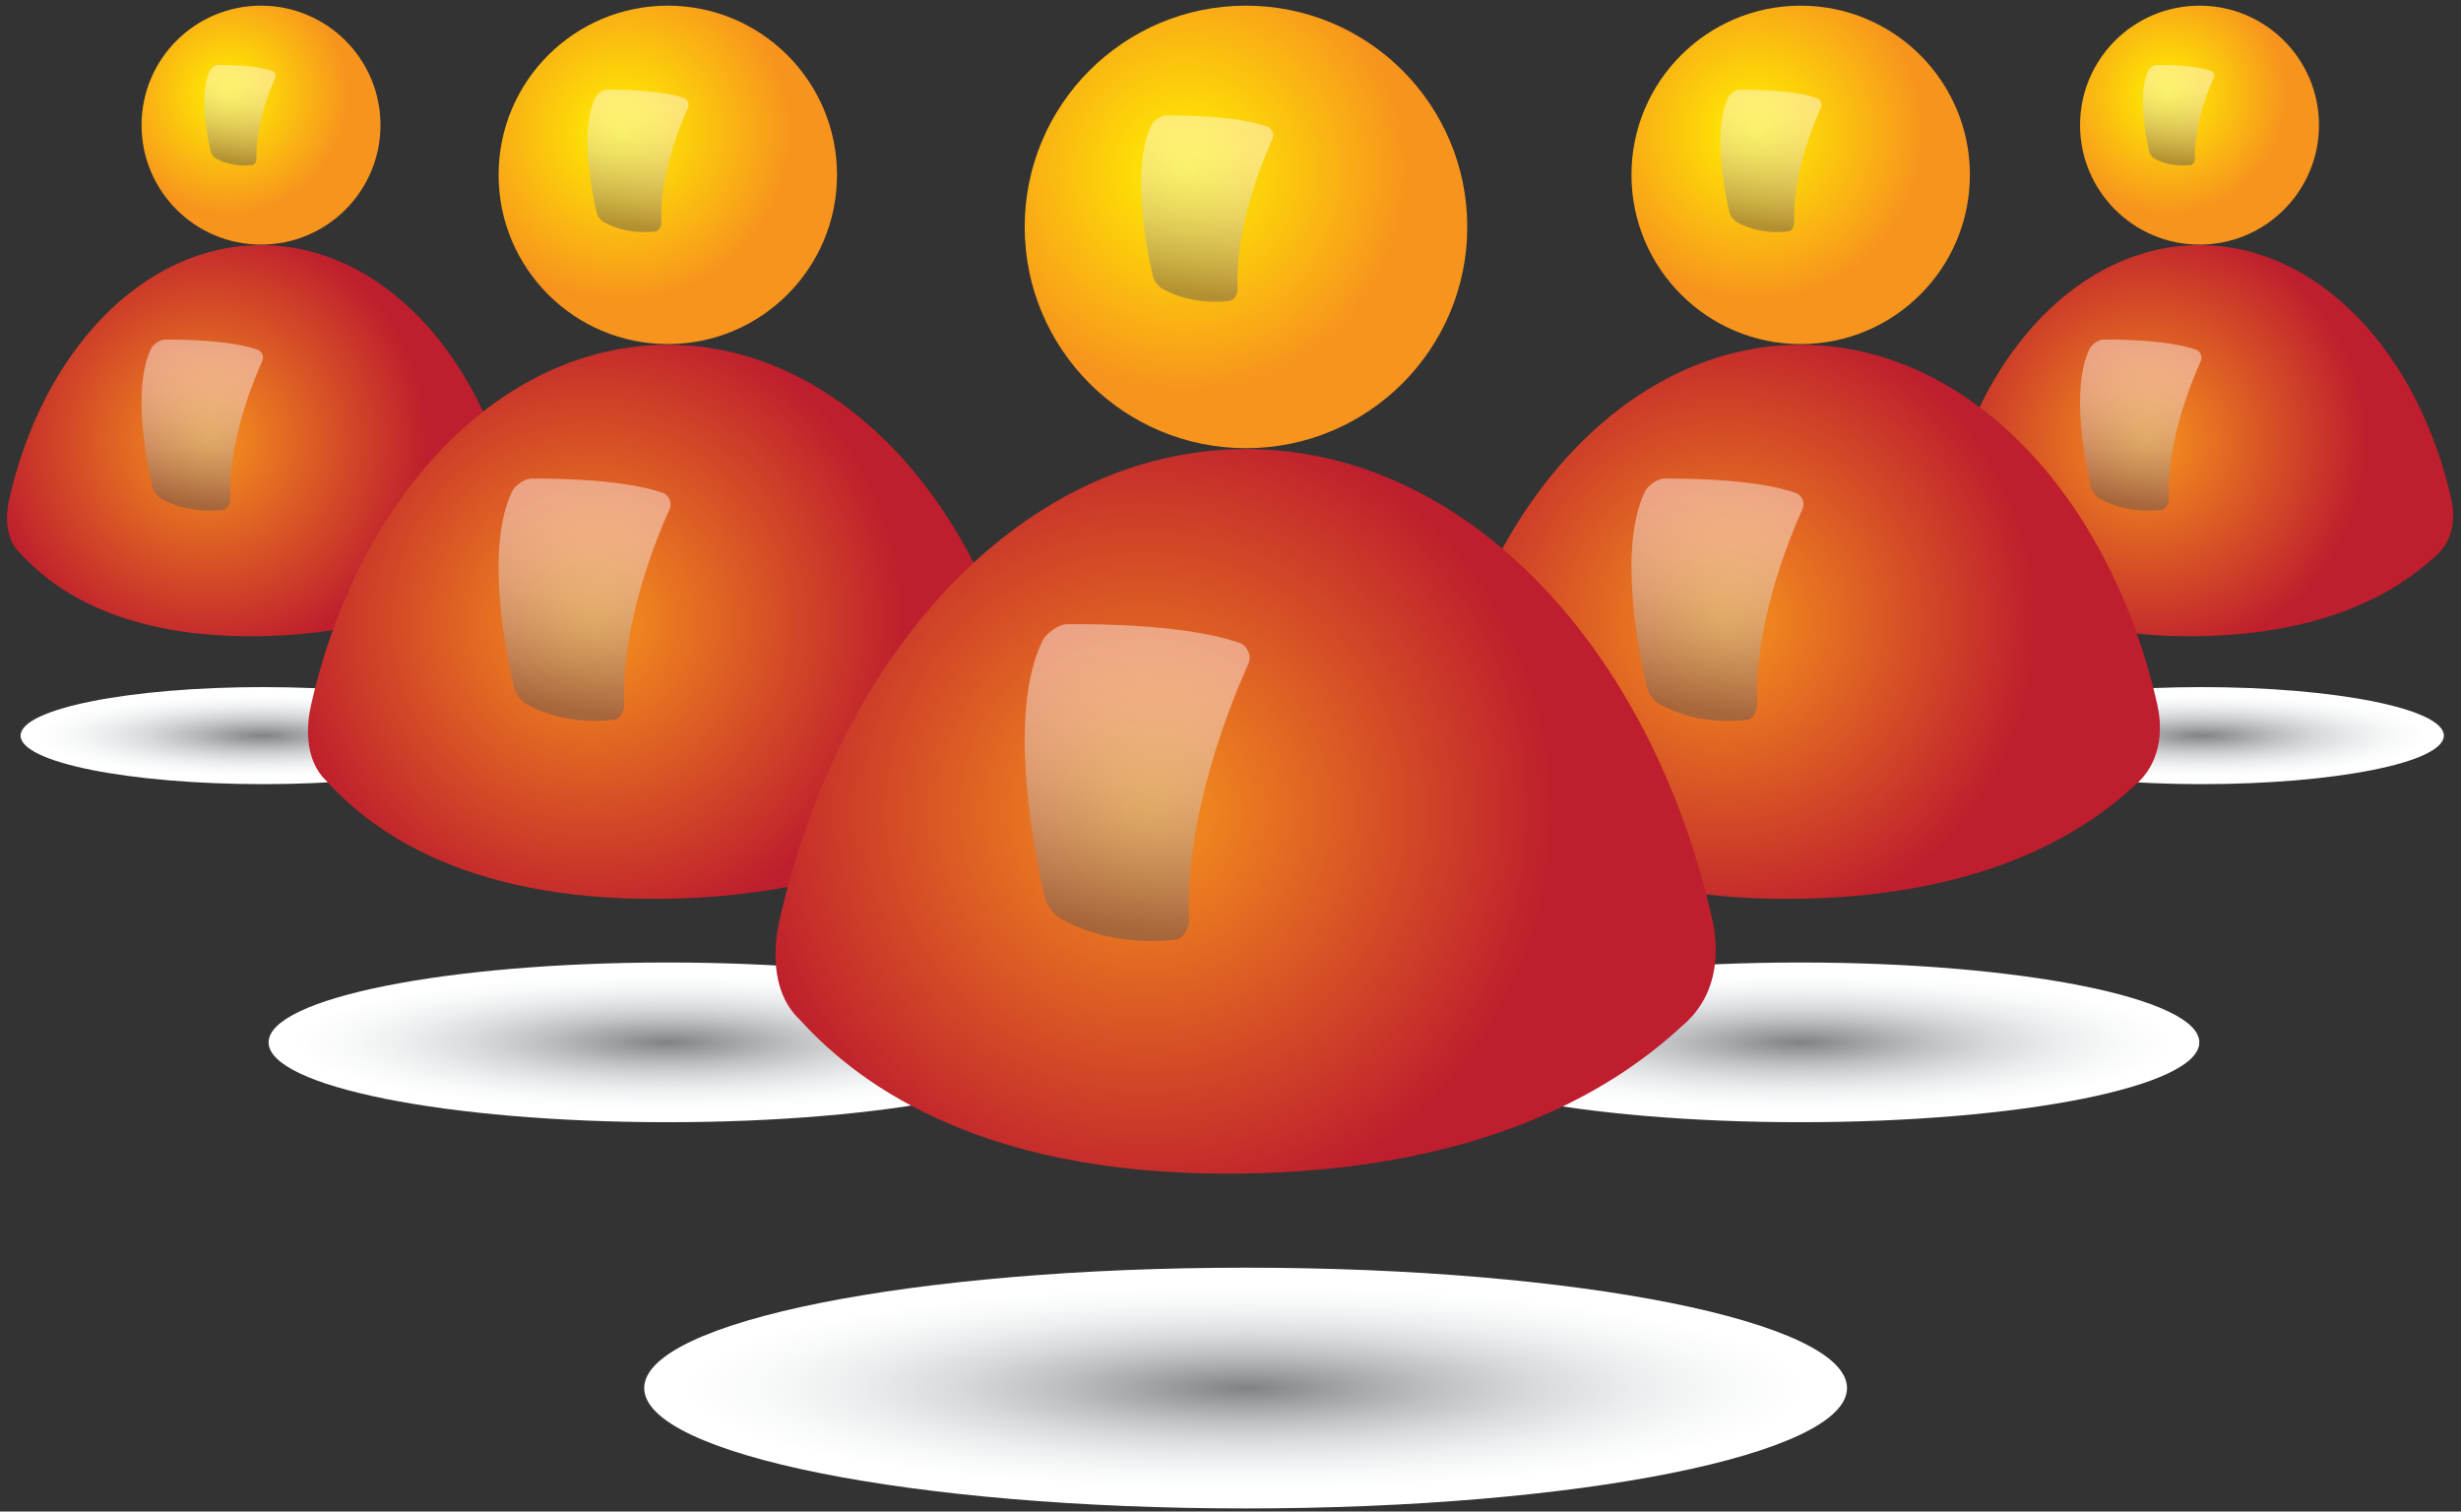 <svg width="197" height="121" viewBox="0 0 197 121" fill="none" xmlns="http://www.w3.org/2000/svg">
<rect x="0" y="0" width="197" height="121" fill="#333333" stroke="none"/>
<g style="mix-blend-mode:soft-light">
<path d="M1.647 58.887C1.647 61.032 10.334 62.771 21.05 62.771C31.766 62.771 40.453 61.032 40.453 58.887C40.453 56.742 31.766 55.003 21.05 55.003C10.334 55.003 1.647 56.742 1.647 58.887Z" fill="url(#paint0_radial_130_2602)"/>
</g>
<path d="M30.457 10.017C30.457 15.298 26.176 19.58 20.894 19.58C15.612 19.58 11.331 15.298 11.331 10.017C11.331 4.735 15.613 0.453 20.894 0.453C26.176 0.453 30.457 4.735 30.457 10.017Z" fill="url(#paint1_radial_130_2602)"/>
<path d="M41.047 39.946C38.385 28.171 30.369 19.618 20.894 19.618C11.39 19.618 3.354 28.223 0.717 40.053C0.521 40.93 0.275 42.995 1.579 44.249C3.781 46.662 8.911 51.054 20.545 50.932C31.572 50.815 37.126 46.963 39.714 44.574C41.528 43.081 41.253 40.857 41.047 39.946Z" fill="url(#paint2_radial_130_2602)"/>
<g style="mix-blend-mode:color-dodge" opacity="0.44">
<path d="M20.997 28.9C20.234 30.588 18.243 35.464 18.436 39.975C18.447 40.222 18.247 40.77 17.839 40.818C16.815 40.937 14.745 40.986 12.824 39.876C12.664 39.783 12.29 39.366 12.206 39.004C11.765 37.132 10.532 31.093 12.112 27.876C12.231 27.632 12.763 27.188 13.17 27.185C14.686 27.173 18.494 27.227 20.659 28.011C20.888 28.093 21.176 28.505 20.997 28.9Z" fill="url(#paint3_linear_130_2602)"/>
</g>
<g style="mix-blend-mode:color-dodge" opacity="0.44">
<path d="M22.038 6.21C21.589 7.202 20.419 10.068 20.533 12.719C20.539 12.864 20.422 13.186 20.181 13.214C19.58 13.284 18.364 13.313 17.235 12.661C17.14 12.606 16.921 12.361 16.871 12.148C16.612 11.047 15.888 7.499 16.816 5.608C16.886 5.464 17.198 5.203 17.438 5.201C18.329 5.194 20.567 5.226 21.839 5.687C21.974 5.736 22.142 5.978 22.038 6.21Z" fill="url(#paint4_linear_130_2602)"/>
</g>
<g style="mix-blend-mode:soft-light">
<path d="M156.822 58.887C156.822 61.032 165.509 62.771 176.225 62.771C186.941 62.771 195.628 61.032 195.628 58.887C195.628 56.742 186.941 55.003 176.225 55.003C165.509 55.003 156.822 56.742 156.822 58.887Z" fill="url(#paint5_radial_130_2602)"/>
</g>
<path d="M185.632 10.017C185.632 15.298 181.351 19.58 176.069 19.58C170.787 19.58 166.506 15.298 166.506 10.017C166.506 4.735 170.788 0.453 176.069 0.453C181.351 0.453 185.632 4.735 185.632 10.017Z" fill="url(#paint6_radial_130_2602)"/>
<path d="M196.223 39.946C193.56 28.172 185.544 19.619 176.07 19.619C166.565 19.619 158.53 28.224 155.892 40.053C155.697 40.93 155.451 42.995 156.755 44.249C158.957 46.663 164.086 51.055 175.721 50.932C186.748 50.816 192.302 46.964 194.889 44.575C196.703 43.081 196.428 40.857 196.223 39.946Z" fill="url(#paint7_radial_130_2602)"/>
<g style="mix-blend-mode:color-dodge" opacity="0.44">
<path d="M176.172 28.9C175.41 30.588 173.418 35.464 173.612 39.975C173.622 40.222 173.422 40.77 173.014 40.818C171.99 40.937 169.92 40.986 167.999 39.876C167.839 39.783 167.466 39.366 167.381 39.004C166.94 37.132 165.708 31.093 167.287 27.876C167.407 27.632 167.939 27.188 168.345 27.185C169.861 27.173 173.669 27.227 175.834 28.011C176.063 28.093 176.351 28.505 176.172 28.9Z" fill="url(#paint8_linear_130_2602)"/>
</g>
<g style="mix-blend-mode:color-dodge" opacity="0.44">
<path d="M177.213 6.21C176.765 7.202 175.594 10.068 175.708 12.719C175.714 12.864 175.597 13.186 175.357 13.214C174.755 13.284 173.539 13.313 172.41 12.661C172.315 12.606 172.096 12.361 172.046 12.148C171.787 11.047 171.063 7.499 171.991 5.608C172.061 5.465 172.374 5.203 172.613 5.201C173.504 5.195 175.742 5.226 177.014 5.687C177.148 5.736 177.318 5.978 177.213 6.21Z" fill="url(#paint9_linear_130_2602)"/>
</g>
<g style="mix-blend-mode:soft-light">
<path d="M144.119 89.834C161.756 89.834 176.053 86.972 176.053 83.442C176.053 79.911 161.756 77.049 144.119 77.049C126.483 77.049 112.185 79.911 112.185 83.442C112.185 86.972 126.483 89.834 144.119 89.834Z" fill="url(#paint10_radial_130_2602)"/>
</g>
<path d="M157.687 13.999C157.687 21.48 151.623 27.544 144.142 27.544C136.661 27.544 130.597 21.48 130.597 13.999C130.596 6.518 136.661 0.453 144.142 0.453C151.623 0.453 157.687 6.518 157.687 13.999Z" fill="url(#paint11_radial_130_2602)"/>
<path d="M172.686 56.391C168.916 39.714 157.562 27.598 144.141 27.598C130.68 27.598 119.298 39.787 115.562 56.542C115.285 57.785 114.938 60.709 116.785 62.486C119.903 65.904 127.168 72.125 143.647 71.952C159.265 71.787 167.133 66.331 170.798 62.947C173.368 60.832 172.978 57.682 172.686 56.391Z" fill="url(#paint12_radial_130_2602)"/>
<g style="mix-blend-mode:color-dodge" opacity="0.44">
<path d="M144.288 40.746C143.207 43.136 140.387 50.044 140.662 56.433C140.677 56.783 140.393 57.559 139.814 57.626C138.364 57.794 135.433 57.864 132.712 56.292C132.484 56.16 131.956 55.569 131.836 55.057C131.211 52.405 129.465 43.851 131.703 39.294C131.873 38.949 132.625 38.319 133.202 38.315C135.349 38.298 140.742 38.375 143.809 39.485C144.133 39.603 144.54 40.186 144.288 40.746Z" fill="url(#paint13_linear_130_2602)"/>
</g>
<g style="mix-blend-mode:color-dodge" opacity="0.44">
<path d="M145.761 8.608C145.126 10.013 143.469 14.072 143.63 17.827C143.638 18.032 143.472 18.489 143.132 18.529C142.28 18.627 140.557 18.668 138.958 17.745C138.824 17.667 138.513 17.32 138.442 17.019C138.075 15.46 137.05 10.433 138.365 7.755C138.464 7.552 138.907 7.182 139.246 7.18C140.507 7.17 143.678 7.215 145.479 7.867C145.67 7.936 145.91 8.279 145.761 8.608Z" fill="url(#paint14_linear_130_2602)"/>
</g>
<g style="mix-blend-mode:soft-light">
<path d="M53.434 89.834C71.071 89.834 85.368 86.972 85.368 83.442C85.368 79.911 71.071 77.049 53.434 77.049C35.798 77.049 21.5 79.911 21.5 83.442C21.5 86.972 35.798 89.834 53.434 89.834Z" fill="url(#paint15_radial_130_2602)"/>
</g>
<path d="M67.002 13.999C67.002 21.48 60.938 27.544 53.457 27.544C45.976 27.544 39.912 21.48 39.912 13.999C39.912 6.518 45.976 0.453 53.457 0.453C60.938 0.453 67.002 6.518 67.002 13.999Z" fill="url(#paint16_radial_130_2602)"/>
<path d="M82.002 56.391C78.231 39.714 66.878 27.598 53.457 27.598C39.995 27.598 28.614 39.787 24.878 56.542C24.601 57.785 24.253 60.709 26.1 62.486C29.219 65.904 36.484 72.125 52.963 71.952C68.581 71.787 76.449 66.331 80.114 62.947C82.683 60.832 82.294 57.682 82.002 56.391Z" fill="url(#paint17_radial_130_2602)"/>
<g style="mix-blend-mode:color-dodge" opacity="0.44">
<path d="M53.603 40.746C52.522 43.136 49.702 50.044 49.977 56.433C49.992 56.783 49.708 57.559 49.129 57.626C47.679 57.794 44.748 57.864 42.026 56.292C41.799 56.16 41.271 55.569 41.151 55.057C40.526 52.405 38.78 43.851 41.018 39.294C41.188 38.949 41.94 38.319 42.517 38.315C44.664 38.298 50.057 38.375 53.124 39.485C53.449 39.603 53.855 40.186 53.603 40.746Z" fill="url(#paint18_linear_130_2602)"/>
</g>
<g style="mix-blend-mode:color-dodge" opacity="0.44">
<path d="M55.077 8.608C54.441 10.013 52.784 14.072 52.945 17.827C52.954 18.032 52.787 18.489 52.448 18.529C51.595 18.627 49.873 18.668 48.273 17.745C48.139 17.667 47.829 17.32 47.758 17.019C47.391 15.46 46.365 10.433 47.68 7.755C47.78 7.552 48.222 7.182 48.561 7.18C49.823 7.17 52.993 7.215 54.795 7.867C54.986 7.936 55.225 8.279 55.077 8.608Z" fill="url(#paint19_linear_130_2602)"/>
</g>
<path d="M117.452 18.166C117.452 27.949 109.522 35.879 99.739 35.879C89.956 35.879 82.026 27.949 82.026 18.166C82.026 8.384 89.957 0.453 99.739 0.453C109.522 0.453 117.452 8.384 117.452 18.166Z" fill="url(#paint20_radial_130_2602)"/>
<path d="M137.066 73.602C132.136 51.793 117.289 35.95 99.739 35.95C82.135 35.95 67.252 51.889 62.367 73.8C62.005 75.424 61.55 79.249 63.965 81.572C68.043 86.042 77.543 94.176 99.092 93.95C119.516 93.735 129.804 86.6 134.597 82.174C137.957 79.409 137.448 75.29 137.066 73.602Z" fill="url(#paint21_radial_130_2602)"/>
<g style="mix-blend-mode:color-dodge" opacity="0.44">
<path d="M99.93 53.143C98.517 56.269 94.828 65.301 95.187 73.656C95.207 74.114 94.836 75.129 94.079 75.217C92.183 75.437 88.349 75.529 84.791 73.472C84.494 73.3 83.803 72.528 83.646 71.857C82.829 68.389 80.546 57.204 83.472 51.245C83.694 50.793 84.678 49.97 85.432 49.964C88.24 49.942 95.293 50.042 99.302 51.495C99.728 51.648 100.261 52.412 99.93 53.143Z" fill="url(#paint22_linear_130_2602)"/>
</g>
<g style="mix-blend-mode:color-dodge" opacity="0.44">
<path d="M101.857 11.117C101.027 12.954 98.859 18.262 99.07 23.173C99.082 23.441 98.863 24.038 98.419 24.09C97.305 24.218 95.052 24.273 92.961 23.064C92.786 22.964 92.38 22.509 92.288 22.116C91.808 20.078 90.466 13.504 92.186 10.002C92.316 9.736 92.894 9.253 93.337 9.249C94.987 9.236 99.132 9.295 101.489 10.149C101.738 10.239 102.051 10.687 101.857 11.117Z" fill="url(#paint23_linear_130_2602)"/>
</g>
<g style="mix-blend-mode:soft-light">
<path d="M147.851 111.115C147.851 116.438 126.298 120.752 99.709 120.752C73.122 120.752 51.568 116.438 51.568 111.115C51.568 105.793 73.122 101.479 99.709 101.479C126.298 101.479 147.851 105.793 147.851 111.115Z" fill="url(#paint24_radial_130_2602)"/>
</g>
<defs>
<radialGradient id="paint0_radial_130_2602" cx="0" cy="0" r="1" gradientUnits="userSpaceOnUse" gradientTransform="translate(21.05 58.887) rotate(180) scale(18.115 3.266)">
<stop stop-color="#808285"/>
<stop offset="0.149" stop-color="#9D9FA2"/>
<stop offset="0.335" stop-color="#BEC0C2"/>
<stop offset="0.517" stop-color="#D9DADC"/>
<stop offset="0.692" stop-color="#ECEDEE"/>
<stop offset="0.857" stop-color="#F8F9F9"/>
<stop offset="1" stop-color="white"/>
</radialGradient>
<radialGradient id="paint1_radial_130_2602" cx="0" cy="0" r="1" gradientUnits="userSpaceOnUse" gradientTransform="translate(18.285 7.57) scale(9.563 9.563)">
<stop stop-color="#FFF200"/>
<stop offset="1" stop-color="#F7941D"/>
</radialGradient>
<radialGradient id="paint2_radial_130_2602" cx="0" cy="0" r="1" gradientUnits="userSpaceOnUse" gradientTransform="translate(16.55 35.276) scale(17.746 17.746)">
<stop stop-color="#F7941D"/>
<stop offset="1" stop-color="#BE1E2D"/>
</radialGradient>
<linearGradient id="paint3_linear_130_2602" x1="14.681" y1="40.175" x2="16.393" y2="28.502" gradientUnits="userSpaceOnUse">
<stop stop-color="#58595B"/>
<stop offset="0.006" stop-color="#5A5B5D"/>
<stop offset="0.188" stop-color="#8C8D8E"/>
<stop offset="0.366" stop-color="#B5B6B7"/>
<stop offset="0.54" stop-color="#D5D6D6"/>
<stop offset="0.707" stop-color="#ECECED"/>
<stop offset="0.863" stop-color="#FAFAFA"/>
<stop offset="1" stop-color="white"/>
</linearGradient>
<linearGradient id="paint4_linear_130_2602" x1="18.326" y1="12.837" x2="19.332" y2="5.976" gradientUnits="userSpaceOnUse">
<stop stop-color="#58595B"/>
<stop offset="0.006" stop-color="#5A5B5D"/>
<stop offset="0.188" stop-color="#8C8D8E"/>
<stop offset="0.366" stop-color="#B5B6B7"/>
<stop offset="0.54" stop-color="#D5D6D6"/>
<stop offset="0.707" stop-color="#ECECED"/>
<stop offset="0.863" stop-color="#FAFAFA"/>
<stop offset="1" stop-color="white"/>
</linearGradient>
<radialGradient id="paint5_radial_130_2602" cx="0" cy="0" r="1" gradientUnits="userSpaceOnUse" gradientTransform="translate(176.226 58.887) rotate(180) scale(18.115 3.266)">
<stop stop-color="#808285"/>
<stop offset="0.149" stop-color="#9D9FA2"/>
<stop offset="0.335" stop-color="#BEC0C2"/>
<stop offset="0.517" stop-color="#D9DADC"/>
<stop offset="0.692" stop-color="#ECEDEE"/>
<stop offset="0.857" stop-color="#F8F9F9"/>
<stop offset="1" stop-color="white"/>
</radialGradient>
<radialGradient id="paint6_radial_130_2602" cx="0" cy="0" r="1" gradientUnits="userSpaceOnUse" gradientTransform="translate(173.46 7.57) scale(9.563 9.563)">
<stop stop-color="#FFF200"/>
<stop offset="1" stop-color="#F7941D"/>
</radialGradient>
<radialGradient id="paint7_radial_130_2602" cx="0" cy="0" r="1" gradientUnits="userSpaceOnUse" gradientTransform="translate(171.726 35.276) scale(17.746)">
<stop stop-color="#F7941D"/>
<stop offset="1" stop-color="#BE1E2D"/>
</radialGradient>
<linearGradient id="paint8_linear_130_2602" x1="169.856" y1="40.175" x2="171.568" y2="28.502" gradientUnits="userSpaceOnUse">
<stop stop-color="#58595B"/>
<stop offset="0.006" stop-color="#5A5B5D"/>
<stop offset="0.188" stop-color="#8C8D8E"/>
<stop offset="0.366" stop-color="#B5B6B7"/>
<stop offset="0.54" stop-color="#D5D6D6"/>
<stop offset="0.707" stop-color="#ECECED"/>
<stop offset="0.863" stop-color="#FAFAFA"/>
<stop offset="1" stop-color="white"/>
</linearGradient>
<linearGradient id="paint9_linear_130_2602" x1="173.501" y1="12.837" x2="174.507" y2="5.976" gradientUnits="userSpaceOnUse">
<stop stop-color="#58595B"/>
<stop offset="0.006" stop-color="#5A5B5D"/>
<stop offset="0.188" stop-color="#8C8D8E"/>
<stop offset="0.366" stop-color="#B5B6B7"/>
<stop offset="0.54" stop-color="#D5D6D6"/>
<stop offset="0.707" stop-color="#ECECED"/>
<stop offset="0.863" stop-color="#FAFAFA"/>
<stop offset="1" stop-color="white"/>
</linearGradient>
<radialGradient id="paint10_radial_130_2602" cx="0" cy="0" r="1" gradientUnits="userSpaceOnUse" gradientTransform="translate(144.119 83.442) rotate(180) scale(29.813 5.375)">
<stop stop-color="#808285"/>
<stop offset="0.149" stop-color="#9D9FA2"/>
<stop offset="0.335" stop-color="#BEC0C2"/>
<stop offset="0.517" stop-color="#D9DADC"/>
<stop offset="0.692" stop-color="#ECEDEE"/>
<stop offset="0.857" stop-color="#F8F9F9"/>
<stop offset="1" stop-color="white"/>
</radialGradient>
<radialGradient id="paint11_radial_130_2602" cx="0" cy="0" r="1" gradientUnits="userSpaceOnUse" gradientTransform="translate(140.445 10.534) scale(13.545)">
<stop stop-color="#FFF200"/>
<stop offset="1" stop-color="#F7941D"/>
</radialGradient>
<radialGradient id="paint12_radial_130_2602" cx="0" cy="0" r="1" gradientUnits="userSpaceOnUse" gradientTransform="translate(137.989 49.777) scale(25.135 25.135)">
<stop stop-color="#F7941D"/>
<stop offset="1" stop-color="#BE1E2D"/>
</radialGradient>
<linearGradient id="paint13_linear_130_2602" x1="135.341" y1="56.716" x2="137.766" y2="40.182" gradientUnits="userSpaceOnUse">
<stop stop-color="#58595B"/>
<stop offset="0.006" stop-color="#5A5B5D"/>
<stop offset="0.188" stop-color="#8C8D8E"/>
<stop offset="0.366" stop-color="#B5B6B7"/>
<stop offset="0.54" stop-color="#D5D6D6"/>
<stop offset="0.707" stop-color="#ECECED"/>
<stop offset="0.863" stop-color="#FAFAFA"/>
<stop offset="1" stop-color="white"/>
</linearGradient>
<linearGradient id="paint14_linear_130_2602" x1="140.503" y1="17.994" x2="141.929" y2="8.276" gradientUnits="userSpaceOnUse">
<stop stop-color="#58595B"/>
<stop offset="0.006" stop-color="#5A5B5D"/>
<stop offset="0.188" stop-color="#8C8D8E"/>
<stop offset="0.366" stop-color="#B5B6B7"/>
<stop offset="0.54" stop-color="#D5D6D6"/>
<stop offset="0.707" stop-color="#ECECED"/>
<stop offset="0.863" stop-color="#FAFAFA"/>
<stop offset="1" stop-color="white"/>
</linearGradient>
<radialGradient id="paint15_radial_130_2602" cx="0" cy="0" r="1" gradientUnits="userSpaceOnUse" gradientTransform="translate(53.435 83.442) rotate(180) scale(29.813 5.375)">
<stop stop-color="#808285"/>
<stop offset="0.149" stop-color="#9D9FA2"/>
<stop offset="0.335" stop-color="#BEC0C2"/>
<stop offset="0.517" stop-color="#D9DADC"/>
<stop offset="0.692" stop-color="#ECEDEE"/>
<stop offset="0.857" stop-color="#F8F9F9"/>
<stop offset="1" stop-color="white"/>
</radialGradient>
<radialGradient id="paint16_radial_130_2602" cx="0" cy="0" r="1" gradientUnits="userSpaceOnUse" gradientTransform="translate(49.761 10.534) scale(13.545 13.545)">
<stop stop-color="#FFF200"/>
<stop offset="1" stop-color="#F7941D"/>
</radialGradient>
<radialGradient id="paint17_radial_130_2602" cx="0" cy="0" r="1" gradientUnits="userSpaceOnUse" gradientTransform="translate(47.304 49.777) scale(25.135)">
<stop stop-color="#F7941D"/>
<stop offset="1" stop-color="#BE1E2D"/>
</radialGradient>
<linearGradient id="paint18_linear_130_2602" x1="44.656" y1="56.716" x2="47.081" y2="40.182" gradientUnits="userSpaceOnUse">
<stop stop-color="#58595B"/>
<stop offset="0.006" stop-color="#5A5B5D"/>
<stop offset="0.188" stop-color="#8C8D8E"/>
<stop offset="0.366" stop-color="#B5B6B7"/>
<stop offset="0.54" stop-color="#D5D6D6"/>
<stop offset="0.707" stop-color="#ECECED"/>
<stop offset="0.863" stop-color="#FAFAFA"/>
<stop offset="1" stop-color="white"/>
</linearGradient>
<linearGradient id="paint19_linear_130_2602" x1="49.819" y1="17.994" x2="51.244" y2="8.276" gradientUnits="userSpaceOnUse">
<stop stop-color="#58595B"/>
<stop offset="0.006" stop-color="#5A5B5D"/>
<stop offset="0.188" stop-color="#8C8D8E"/>
<stop offset="0.366" stop-color="#B5B6B7"/>
<stop offset="0.54" stop-color="#D5D6D6"/>
<stop offset="0.707" stop-color="#ECECED"/>
<stop offset="0.863" stop-color="#FAFAFA"/>
<stop offset="1" stop-color="white"/>
</linearGradient>
<radialGradient id="paint20_radial_130_2602" cx="0" cy="0" r="1" gradientUnits="userSpaceOnUse" gradientTransform="translate(94.906 13.635) scale(17.713 17.713)">
<stop stop-color="#FFF200"/>
<stop offset="1" stop-color="#F7941D"/>
</radialGradient>
<radialGradient id="paint21_radial_130_2602" cx="0" cy="0" r="1" gradientUnits="userSpaceOnUse" gradientTransform="translate(91.693 64.953) scale(32.869)">
<stop stop-color="#F7941D"/>
<stop offset="1" stop-color="#BE1E2D"/>
</radialGradient>
<linearGradient id="paint22_linear_130_2602" x1="88.231" y1="74.027" x2="91.402" y2="52.405" gradientUnits="userSpaceOnUse">
<stop stop-color="#58595B"/>
<stop offset="0.006" stop-color="#5A5B5D"/>
<stop offset="0.188" stop-color="#8C8D8E"/>
<stop offset="0.366" stop-color="#B5B6B7"/>
<stop offset="0.54" stop-color="#D5D6D6"/>
<stop offset="0.707" stop-color="#ECECED"/>
<stop offset="0.863" stop-color="#FAFAFA"/>
<stop offset="1" stop-color="white"/>
</linearGradient>
<linearGradient id="paint23_linear_130_2602" x1="94.981" y1="23.39" x2="96.845" y2="10.683" gradientUnits="userSpaceOnUse">
<stop stop-color="#58595B"/>
<stop offset="0.006" stop-color="#5A5B5D"/>
<stop offset="0.188" stop-color="#8C8D8E"/>
<stop offset="0.366" stop-color="#B5B6B7"/>
<stop offset="0.54" stop-color="#D5D6D6"/>
<stop offset="0.707" stop-color="#ECECED"/>
<stop offset="0.863" stop-color="#FAFAFA"/>
<stop offset="1" stop-color="white"/>
</linearGradient>
<radialGradient id="paint24_radial_130_2602" cx="0" cy="0" r="1" gradientUnits="userSpaceOnUse" gradientTransform="translate(99.71 111.115) scale(44.944 8.103)">
<stop stop-color="#808285"/>
<stop offset="0.149" stop-color="#9D9FA2"/>
<stop offset="0.335" stop-color="#BEC0C2"/>
<stop offset="0.517" stop-color="#D9DADC"/>
<stop offset="0.692" stop-color="#ECEDEE"/>
<stop offset="0.857" stop-color="#F8F9F9"/>
<stop offset="1" stop-color="white"/>
</radialGradient>
</defs>
</svg>
